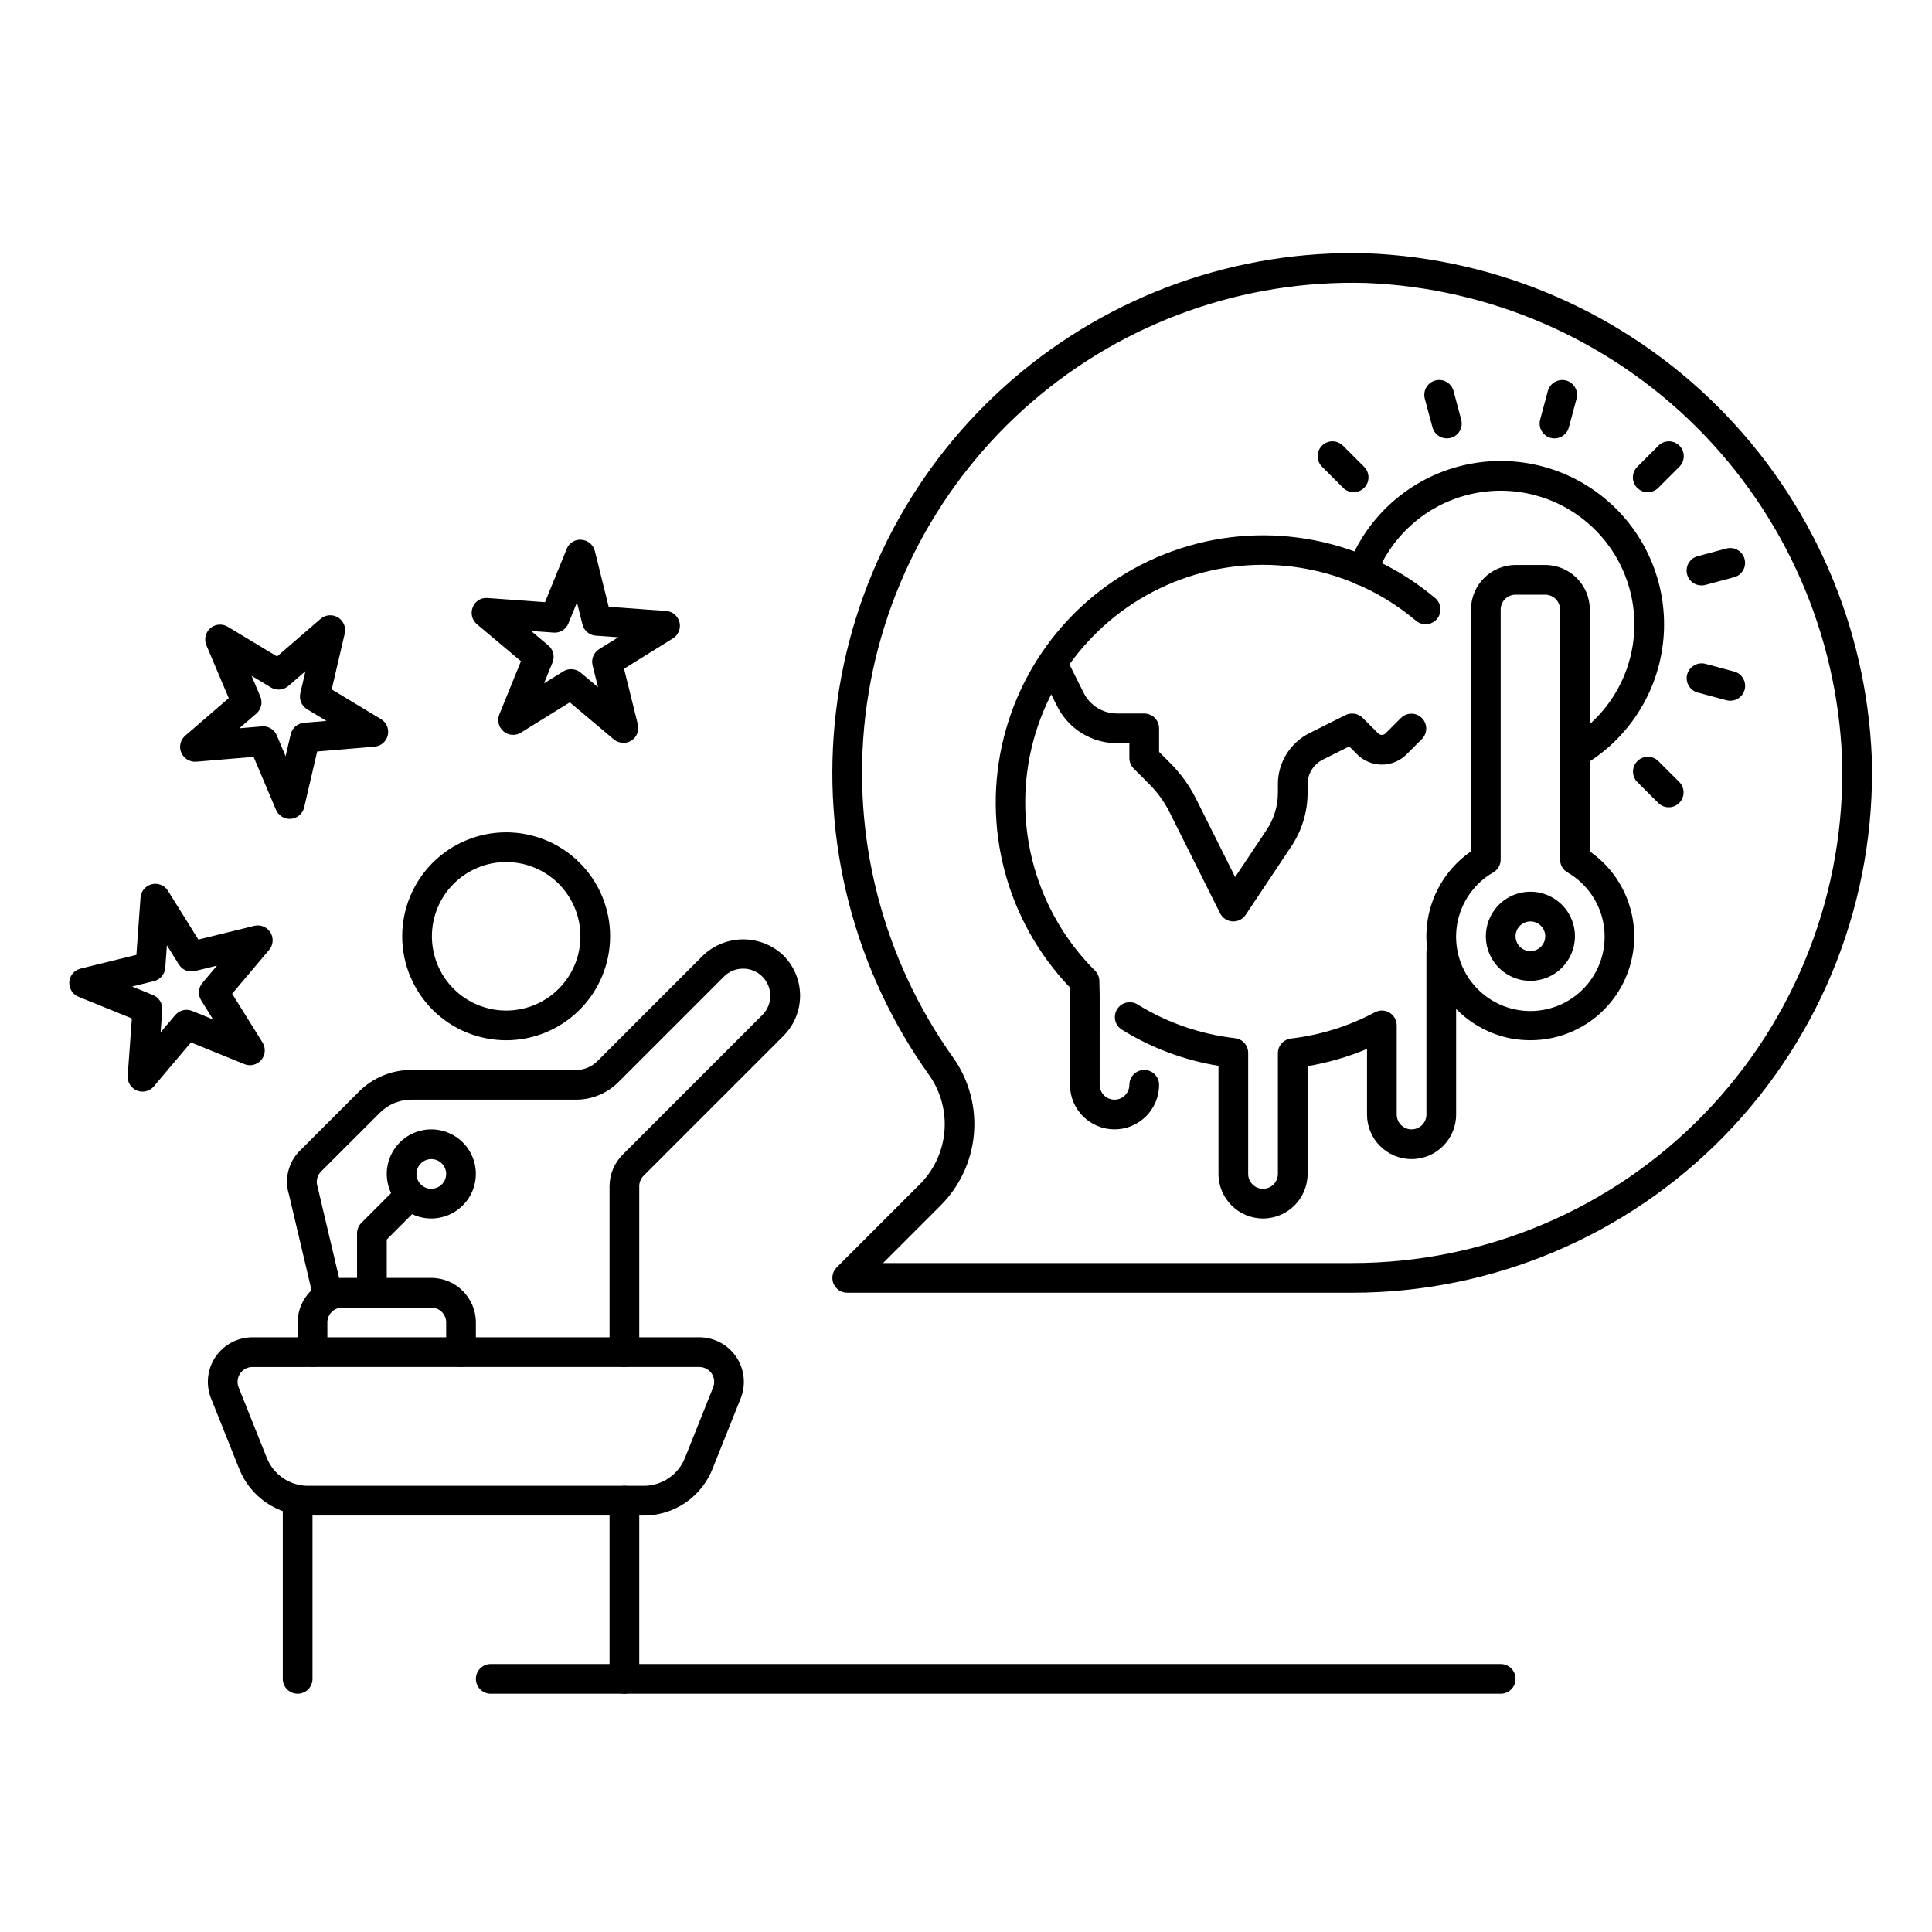 <?xml version="1.0" encoding="UTF-8"?>
<!-- Uploaded to: SVG Repo, www.svgrepo.com, Generator: SVG Repo Mixer Tools -->
<svg fill="#000000" width="800px" height="800px" version="1.1" viewBox="144 144 512 512" xmlns="http://www.w3.org/2000/svg">
 <g>
  <path d="m309.47 506.27c-2.172 0-3.934-1.762-3.934-3.934v-43.973c0.008-3.129 1.25-6.129 3.457-8.352l37.055-37.055v0.004c2.789-2.816 2.777-7.356-0.023-10.156-2.801-2.801-7.34-2.812-10.156-0.023l-28.027 28.027c-2.957 2.945-6.957 4.602-11.133 4.613h-43.695c-3.129 0.012-6.125 1.258-8.344 3.465l-15.57 15.562c-1.055 1.055-1.422 2.613-0.945 4.027l6.426 27.215c0.242 1.016 0.066 2.086-0.48 2.973-0.551 0.887-1.43 1.52-2.445 1.754-1.02 0.254-2.094 0.086-2.984-0.465s-1.52-1.441-1.746-2.461l-6.336-26.879c-1.301-4.152-0.164-8.684 2.945-11.73l15.566-15.566c3.684-3.703 8.691-5.781 13.914-5.766h43.695c2.09-0.008 4.09-0.836 5.566-2.309l28.027-28.027h0.004c2.871-2.738 6.688-4.266 10.652-4.266 3.969 0 7.785 1.527 10.656 4.266 2.828 2.824 4.418 6.656 4.418 10.656 0 3.996-1.59 7.832-4.418 10.652l-37.055 37.055c-0.734 0.742-1.148 1.742-1.152 2.785v43.973c0 1.043-0.414 2.043-1.152 2.781-0.738 0.738-1.738 1.152-2.785 1.152z"/>
  <path d="m278.14 419.68c-7.309 0-14.316-2.902-19.484-8.07-5.164-5.168-8.07-12.176-8.07-19.484 0-7.305 2.906-14.312 8.07-19.48 5.168-5.168 12.176-8.07 19.484-8.07 7.305 0 14.312 2.902 19.48 8.07s8.07 12.176 8.07 19.48c-0.008 7.305-2.914 14.309-8.078 19.473-5.168 5.168-12.168 8.07-19.473 8.082zm0-47.23v-0.004c-5.219 0-10.227 2.074-13.918 5.766-3.691 3.691-5.762 8.695-5.762 13.914 0 5.223 2.07 10.227 5.762 13.918 3.691 3.691 8.699 5.762 13.918 5.762s10.223-2.07 13.914-5.762c3.691-3.691 5.766-8.695 5.766-13.918-0.004-5.215-2.082-10.219-5.769-13.91-3.691-3.688-8.691-5.762-13.91-5.769z"/>
  <path d="m258.3 466.91c-4.773 0-9.082-2.875-10.906-7.289-1.828-4.41-0.82-9.492 2.559-12.867 3.375-3.379 8.457-4.387 12.867-2.559 4.414 1.824 7.289 6.133 7.289 10.906-0.008 6.519-5.289 11.801-11.809 11.809zm0-15.742c-1.59 0-3.027 0.957-3.637 2.43-0.609 1.469-0.27 3.164 0.855 4.289s2.816 1.461 4.289 0.852c1.469-0.609 2.43-2.043 2.43-3.637-0.004-2.172-1.766-3.93-3.938-3.934z"/>
  <path d="m242.56 490.53c-2.176 0-3.938-1.762-3.938-3.938v-15.742c0-1.043 0.414-2.047 1.152-2.785l7.871-7.871h0.004c0.73-0.758 1.738-1.191 2.797-1.199 1.055-0.012 2.07 0.406 2.816 1.152 0.746 0.746 1.16 1.762 1.152 2.816-0.008 1.055-0.441 2.062-1.203 2.797l-6.719 6.719v14.113c0 1.043-0.414 2.047-1.152 2.785-0.738 0.738-1.738 1.152-2.781 1.152z"/>
  <path d="m266.18 506.27c-2.176 0-3.938-1.762-3.938-3.934v-7.875c-0.004-2.172-1.766-3.93-3.938-3.934h-23.613c-2.172 0.004-3.934 1.762-3.938 3.934v7.875c0 2.172-1.762 3.934-3.938 3.934-2.172 0-3.934-1.762-3.934-3.934v-7.875c0.008-6.516 5.289-11.797 11.809-11.805h23.617-0.004c6.519 0.008 11.801 5.289 11.809 11.805v7.875c0 1.043-0.414 2.043-1.152 2.781-0.738 0.738-1.738 1.152-2.781 1.152z"/>
  <path d="m314.55 545.63h-88.883c-3.938 0.012-7.785-1.16-11.043-3.367-3.262-2.207-5.781-5.344-7.231-9.004l-7.465-18.672c-1.453-3.637-1.008-7.758 1.188-11 2.195-3.242 5.852-5.188 9.77-5.191h118.45c3.914 0.004 7.574 1.949 9.77 5.191 2.191 3.242 2.637 7.363 1.184 11l-7.465 18.672c-1.449 3.66-3.969 6.797-7.227 9.004-3.262 2.207-7.109 3.379-11.047 3.367zm-103.66-39.359v-0.004c-1.305 0.004-2.523 0.652-3.254 1.734-0.73 1.078-0.879 2.449-0.398 3.664l7.465 18.672c1.785 4.492 6.137 7.434 10.969 7.418h88.883c4.836 0.016 9.188-2.926 10.973-7.418l7.465-18.672c0.48-1.215 0.332-2.586-0.398-3.664-0.734-1.082-1.949-1.73-3.254-1.734z"/>
  <path d="m309.47 592.86c-2.172 0-3.934-1.762-3.934-3.938v-47.23c0-2.176 1.762-3.938 3.934-3.938 2.176 0 3.938 1.762 3.938 3.938v47.23c0 1.047-0.414 2.047-1.152 2.785-0.738 0.738-1.738 1.152-2.785 1.152z"/>
  <path d="m220.77 361.01c-1.578-0.004-3.004-0.945-3.625-2.398l-5.938-14.039-15.215 1.285h0.004c-1.695 0.125-3.285-0.84-3.961-2.398-0.66-1.574-0.23-3.391 1.062-4.504l11.523-9.941-5.934-14.031c-0.66-1.57-0.238-3.387 1.051-4.5 1.289-1.113 3.144-1.273 4.606-0.398l13.078 7.879 11.531-9.961c1.289-1.113 3.148-1.27 4.609-0.387 1.457 0.883 2.184 2.602 1.801 4.262l-3.457 14.82 13.062 7.879-0.004 0.004c1.465 0.875 2.191 2.598 1.805 4.262-0.387 1.66-1.805 2.883-3.504 3.023l-15.207 1.285-3.449 14.812c-0.387 1.66-1.801 2.883-3.496 3.031-0.117 0.008-0.234 0.016-0.344 0.016zm-7.051-24.531h0.004c1.578 0 3.008 0.945 3.629 2.398l2.336 5.527 1.352-5.824c0.391-1.664 1.805-2.887 3.508-3.031l5.957-0.5-5.113-3.09c-1.461-0.879-2.188-2.598-1.805-4.258l1.359-5.824-4.535 3.922v-0.004c-1.293 1.105-3.144 1.266-4.606 0.395l-5.144-3.106 2.328 5.512h0.004c0.664 1.574 0.234 3.398-1.062 4.512l-4.512 3.891 5.973-0.5c0.109-0.012 0.223-0.02 0.332-0.02z"/>
  <path d="m181.77 433.29c-0.512 0-1.016-0.098-1.484-0.293-1.578-0.641-2.566-2.227-2.445-3.926l1.102-15.176-14.145-5.742c-1.578-0.645-2.559-2.231-2.438-3.93 0.125-1.703 1.328-3.129 2.984-3.535l14.805-3.644 1.09-15.176h0.004c0.121-1.699 1.324-3.125 2.981-3.535 1.652-0.41 3.383 0.293 4.285 1.738l8.059 12.926 14.82-3.637h0.004c1.652-0.402 3.379 0.301 4.273 1.75 0.898 1.445 0.766 3.305-0.332 4.609l-9.816 11.633 8.059 12.922c0.902 1.449 0.77 3.316-0.332 4.621-1.102 1.305-2.918 1.754-4.496 1.105l-14.145-5.746-9.828 11.637c-0.746 0.887-1.848 1.398-3.004 1.398zm-2.762-27.855 5.543 2.254c1.582 0.641 2.566 2.227 2.445 3.926l-0.43 5.965 3.867-4.574v0.004c1.094-1.305 2.91-1.754 4.484-1.109l5.551 2.254-3.16-5.066c-0.898-1.453-0.762-3.316 0.34-4.621l3.852-4.566-5.824 1.43c-1.652 0.418-3.383-0.285-4.273-1.734l-3.176-5.09-0.43 5.965c-0.125 1.703-1.336 3.129-2.992 3.535z"/>
  <path d="m309.21 340.87c-0.926-0.004-1.824-0.328-2.535-0.922l-11.676-9.828-12.953 8.035h-0.004c-1.445 0.898-3.309 0.762-4.609-0.34-1.301-1.098-1.75-2.91-1.109-4.488l5.734-14.098-11.668-9.809c-1.305-1.102-1.75-2.918-1.105-4.5 0.609-1.605 2.215-2.606 3.926-2.445l15.219 1.109 5.742-14.098 0.004-0.004c0.602-1.613 2.215-2.613 3.93-2.438 1.699 0.121 3.125 1.328 3.535 2.981l3.668 14.781 15.223 1.102-0.004 0.004c1.703 0.121 3.133 1.328 3.543 2.984 0.406 1.656-0.301 3.391-1.75 4.289l-12.945 8.031 3.66 14.777-0.004-0.004c0.41 1.652-0.293 3.383-1.734 4.289-0.629 0.383-1.348 0.586-2.086 0.59zm-13.859-19.535c0.93 0 1.824 0.328 2.539 0.922l4.59 3.867-1.438-5.805h-0.004c-0.406-1.656 0.297-3.387 1.746-4.289l5.074-3.144-5.973-0.43c-1.699-0.125-3.129-1.328-3.535-2.984l-1.445-5.824-2.262 5.551c-0.629 1.59-2.223 2.586-3.93 2.445l-5.965-0.43 4.566 3.836c1.312 1.094 1.762 2.914 1.117 4.496l-2.254 5.543 5.098-3.16c0.621-0.391 1.34-0.594 2.074-0.594z"/>
  <path d="m502.34 486.59h-133.82c-1.594 0-3.027-0.957-3.637-2.43-0.609-1.469-0.273-3.164 0.852-4.289l21.883-21.883h0.004c3.773-3.711 6.121-8.629 6.637-13.895 0.512-5.266-0.844-10.543-3.832-14.91-20.062-27.949-28.941-62.391-24.891-96.555 4.047-34.16 20.73-65.574 46.77-88.059 26.039-22.484 59.543-34.414 93.934-33.441 35.043 1.379 68.281 15.918 93.082 40.715 24.805 24.801 39.344 58.035 40.73 93.082 1.051 37.199-12.988 73.238-38.926 99.926-25.938 26.684-61.57 41.738-98.781 41.738zm-124.32-7.871h124.32c35.086 0 68.684-14.195 93.137-39.359 24.457-25.16 37.695-59.145 36.695-94.219-1.301-33.039-15.012-64.375-38.391-87.758-23.383-23.379-54.719-37.086-87.762-38.387-32.422-0.918-64.016 10.328-88.566 31.527-24.551 21.195-40.281 50.812-44.102 83.023-3.816 32.211 4.555 64.684 23.469 91.035 4.062 5.891 5.926 13.02 5.262 20.145-0.668 7.125-3.816 13.785-8.898 18.824z"/>
  <path d="m549.57 403.93c-4.773 0-9.082-2.875-10.91-7.289-1.824-4.41-0.816-9.492 2.562-12.867 3.375-3.379 8.453-4.387 12.867-2.559 4.414 1.828 7.289 6.133 7.289 10.906-0.008 6.519-5.289 11.801-11.809 11.809zm0-15.742c-1.59 0-3.027 0.957-3.637 2.43-0.609 1.469-0.273 3.164 0.855 4.289 1.125 1.125 2.816 1.461 4.289 0.852 1.469-0.609 2.43-2.043 2.43-3.637-0.004-2.172-1.766-3.93-3.938-3.934z"/>
  <path d="m549.51 419.67c-1.656-0.004-3.309-0.148-4.941-0.438-5.473-1.035-10.508-3.691-14.449-7.625s-6.609-8.961-7.652-14.434c-0.973-5.195-0.418-10.562 1.598-15.453 2.016-4.887 5.402-9.09 9.758-12.09v-64.098c0.008-6.519 5.289-11.801 11.809-11.809h7.871c6.516 0.008 11.801 5.289 11.809 11.809v64.098c6.449 4.496 10.668 11.539 11.586 19.348 0.918 7.809-1.555 15.637-6.789 21.504s-12.734 9.211-20.598 9.188zm-3.879-118.07c-2.176 0.004-3.934 1.766-3.938 3.938v66.25c0 1.402-0.746 2.699-1.961 3.406-5.043 2.906-8.539 7.894-9.555 13.625-1.012 5.731 0.562 11.617 4.301 16.078 3.742 4.461 9.262 7.035 15.082 7.035s11.344-2.574 15.082-7.035c3.742-4.461 5.316-10.348 4.301-16.078-1.012-5.731-4.512-10.719-9.555-13.625-1.207-0.711-1.949-2.004-1.953-3.406v-66.25c-0.004-2.172-1.762-3.934-3.934-3.938z"/>
  <path d="m439.36 443.29c-6.519-0.004-11.801-5.289-11.809-11.805l-0.047-25.828v-0.004c-16.84-17.629-23.438-42.676-17.461-66.312 5.981-23.637 23.688-42.539 46.887-50.039 23.195-7.504 48.621-2.551 67.309 13.109 0.832 0.66 1.367 1.629 1.477 2.688 0.109 1.059-0.219 2.117-0.902 2.934-0.684 0.812-1.668 1.316-2.731 1.395-1.062 0.074-2.109-0.281-2.902-0.988-16.738-14.062-39.566-18.438-60.316-11.562-20.746 6.875-36.449 24.016-41.477 45.289-5.031 21.27 1.328 43.629 16.797 59.066 0.719 0.719 1.133 1.688 1.156 2.699l0.086 3.852-0.004 23.703c0 2.172 1.762 3.934 3.938 3.934 2.172 0 3.934-1.762 3.934-3.934 0-2.176 1.766-3.938 3.938-3.938 2.176 0 3.938 1.762 3.938 3.938-0.008 6.516-5.289 11.801-11.809 11.805z"/>
  <path d="m478.72 466.91c-6.519-0.008-11.801-5.289-11.809-11.809v-28.652c-9.078-1.473-17.781-4.727-25.598-9.574-1.848-1.145-2.418-3.57-1.27-5.418 1.145-1.848 3.57-2.418 5.418-1.27 7.852 4.852 16.676 7.902 25.848 8.941 1.98 0.227 3.477 1.91 3.473 3.902v32.07c0 2.176 1.766 3.938 3.938 3.938s3.938-1.762 3.938-3.938v-31.98c-0.004-1.992 1.492-3.676 3.473-3.902 7.777-0.91 15.316-3.266 22.227-6.949 1.215-0.664 2.691-0.629 3.871 0.09 1.191 0.707 1.918 1.992 1.918 3.375v23.625c0 2.172 1.762 3.934 3.934 3.934 2.176 0 3.938-1.762 3.938-3.934v-43.141c0-2.172 1.762-3.934 3.934-3.934 2.176 0 3.938 1.762 3.938 3.934v43.141c0 6.519-5.285 11.809-11.809 11.809-6.519 0-11.809-5.289-11.809-11.809v-17.391c-5.051 2.129-10.336 3.66-15.742 4.566v28.566c-0.008 6.519-5.289 11.801-11.809 11.809z"/>
  <path d="m561.38 347.5c-1.781 0-3.336-1.195-3.797-2.918-0.461-1.719 0.289-3.531 1.828-4.422 9.949-5.746 16.492-15.957 17.559-27.395s-3.477-22.68-12.191-30.164c-8.711-7.484-20.512-10.281-31.656-7.504-11.148 2.777-20.254 10.789-24.434 21.488-0.371 0.984-1.121 1.781-2.078 2.207-0.961 0.43-2.055 0.453-3.035 0.074-0.98-0.383-1.766-1.141-2.184-2.109-0.418-0.965-0.43-2.055-0.035-3.031 5.106-13.078 16.234-22.871 29.855-26.27 13.621-3.398 28.047 0.016 38.695 9.164 10.652 9.148 16.207 22.891 14.902 36.871-1.305 13.977-9.305 26.457-21.461 33.477-0.598 0.352-1.277 0.535-1.969 0.531z"/>
  <path d="m525.39 248.64 2.039 7.602"/>
  <path d="m527.43 260.18c-1.777-0.004-3.336-1.199-3.805-2.914l-2.039-7.606h0.004c-0.566-2.102 0.68-4.262 2.781-4.828 2.102-0.562 4.262 0.68 4.828 2.781l2.039 7.602-0.004 0.004c0.562 2.102-0.68 4.262-2.781 4.828-0.336 0.082-0.676 0.129-1.023 0.133z"/>
  <path d="m558 248.64-2.039 7.602"/>
  <path d="m555.96 260.18c-0.348-0.004-0.691-0.047-1.023-0.133-2.102-0.566-3.348-2.727-2.785-4.828l2.039-7.602c0.586-2.086 2.731-3.32 4.828-2.785 2.098 0.57 3.344 2.727 2.781 4.828l-2.039 7.606c-0.465 1.715-2.023 2.91-3.801 2.914z"/>
  <path d="m586.23 264.94-5.566 5.57"/>
  <path d="m580.66 274.45c-1.594 0-3.027-0.957-3.637-2.43-0.609-1.469-0.273-3.164 0.852-4.289l5.574-5.574c0.734-0.758 1.742-1.191 2.797-1.199 1.055-0.012 2.07 0.406 2.816 1.152 0.746 0.746 1.164 1.762 1.152 2.816-0.008 1.055-0.441 2.062-1.199 2.797l-5.574 5.574c-0.738 0.738-1.738 1.156-2.781 1.152z"/>
  <path d="m602.52 293.17-7.602 2.035"/>
  <path d="m594.92 299.14c-1.98 0.012-3.66-1.453-3.918-3.418-0.262-1.965 0.98-3.816 2.894-4.32l7.606-2.039c2.102-0.566 4.262 0.68 4.828 2.781 0.566 2.102-0.68 4.266-2.781 4.828l-7.602 2.039c-0.336 0.086-0.68 0.129-1.027 0.129z"/>
  <path d="m602.52 325.77-7.602-2.039"/>
  <path d="m602.53 329.7c-0.348-0.004-0.691-0.047-1.023-0.133l-7.606-2.039v0.004c-2.098-0.57-3.344-2.727-2.781-4.828 0.59-2.082 2.731-3.316 4.828-2.785l7.602 2.039c1.914 0.504 3.156 2.356 2.898 4.32-0.262 1.965-1.941 3.43-3.922 3.422z"/>
  <path d="m586.23 354-5.566-5.566"/>
  <path d="m586.23 357.94c-1.047 0-2.047-0.414-2.785-1.156l-5.574-5.566v0.004c-1.492-1.547-1.469-4 0.051-5.519 1.516-1.52 3.973-1.539 5.516-0.047l5.574 5.566c1.125 1.125 1.461 2.816 0.852 4.289-0.609 1.469-2.043 2.43-3.633 2.43z"/>
  <path d="m502.73 270.5-5.566-5.566"/>
  <path d="m502.73 274.44c-1.043 0-2.043-0.414-2.781-1.156l-5.566-5.566v0.004c-0.758-0.734-1.191-1.742-1.199-2.797-0.012-1.059 0.406-2.074 1.152-2.82 0.746-0.746 1.762-1.16 2.816-1.152 1.055 0.012 2.062 0.441 2.797 1.203l5.566 5.566c1.125 1.125 1.461 2.816 0.852 4.289-0.609 1.469-2.043 2.426-3.637 2.43z"/>
  <path d="m470.85 388.19c-0.086 0-0.156 0-0.246-0.008-1.402-0.09-2.648-0.914-3.277-2.168l-13.375-26.754c-1.379-2.758-3.195-5.273-5.375-7.457l-4.129-4.129h0.004c-0.738-0.734-1.156-1.738-1.156-2.781v-3.938h-3.215 0.004c-3.316 0.012-6.57-0.906-9.391-2.648-2.82-1.742-5.098-4.242-6.57-7.215l-4.027-8.059v0.004c-0.973-1.945-0.184-4.309 1.762-5.281 1.945-0.973 4.309-0.184 5.281 1.762l4.027 8.055c1.68 3.387 5.137 5.527 8.918 5.512h7.148c1.043 0 2.047 0.414 2.785 1.152s1.152 1.738 1.152 2.785v6.242l2.977 2.977-0.004-0.004c2.781 2.781 5.094 5.988 6.848 9.504l10.34 20.688 8.336-12.5c1.953-2.918 2.996-6.352 2.992-9.863v-2.207c-0.012-2.824 0.77-5.594 2.258-8 1.484-2.402 3.613-4.344 6.144-5.598l9.516-4.758c1.516-0.75 3.34-0.453 4.543 0.738l4.113 4.113v-0.004c0.539 0.539 1.414 0.539 1.953 0l4.113-4.113v0.004c1.543-1.492 4-1.473 5.516 0.047 1.52 1.52 1.539 3.973 0.051 5.519l-4.113 4.113v-0.004c-3.613 3.613-9.473 3.613-13.086 0l-2.106-2.106-6.981 3.492c-2.492 1.234-4.062 3.777-4.051 6.555v2.207c0.008 5.066-1.496 10.02-4.312 14.23l-12.094 18.141c-0.727 1.098-1.957 1.754-3.273 1.754z"/>
  <path d="m222.88 592.86c-2.176 0-3.938-1.762-3.938-3.938v-47.23c0-2.176 1.762-3.938 3.938-3.938 2.172 0 3.934 1.762 3.934 3.938v47.23c0 1.047-0.414 2.047-1.152 2.785-0.738 0.738-1.738 1.152-2.781 1.152z"/>
  <path d="m541.7 592.86h-267.65c-2.176 0-3.938-1.762-3.938-3.938 0-2.172 1.762-3.934 3.938-3.934h267.65c2.172 0 3.938 1.762 3.938 3.934 0 2.176-1.766 3.938-3.938 3.938z"/>
 </g>
</svg>